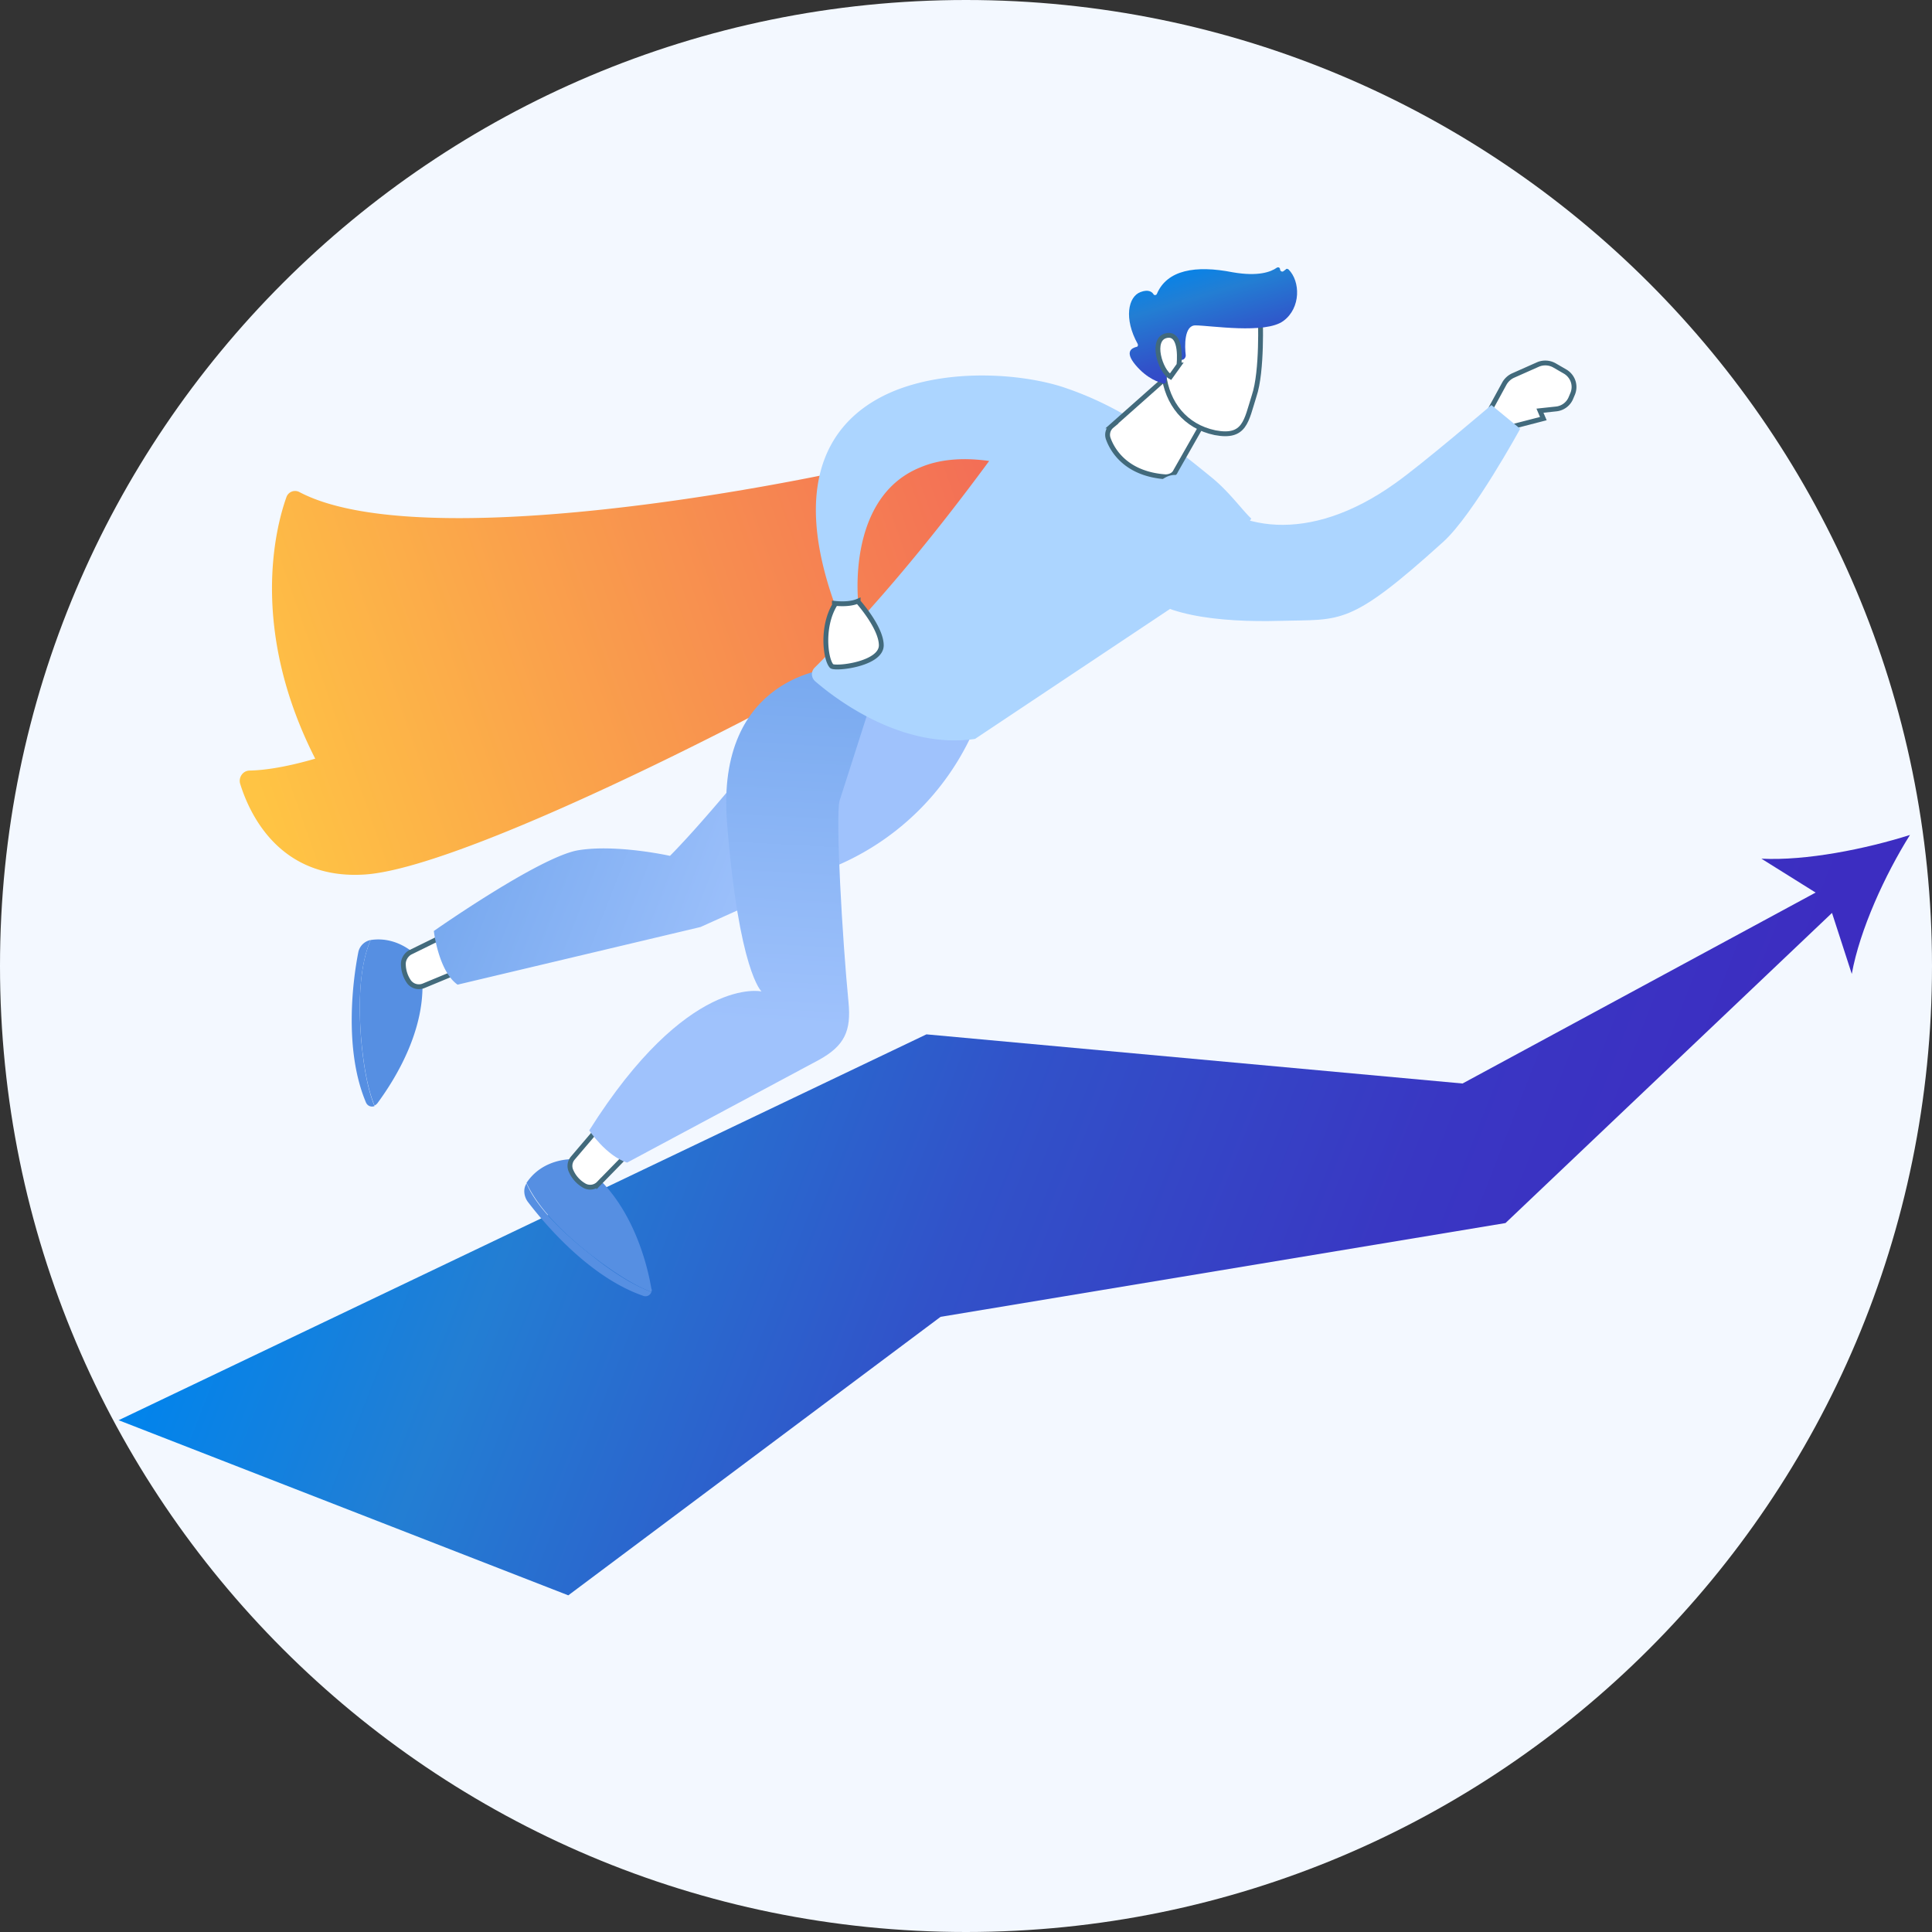 <svg width="100" height="100" fill="none" xmlns="http://www.w3.org/2000/svg"><rect width="100%" height="100%" fill="#333333" stroke="none"/><path d="M50 100c27.614 0 50-22.386 50-50S77.614 0 50 0 0 22.386 0 50s22.386 50 50 50z" fill="#F3F8FF"/><path d="M98.86 43.217c-2.31.73-5.38 1.345-7.69 1.228l2.806 1.754-18.275 9.883-27.748-2.544L6.14 73.51l23.275 9.064 19.269-14.415 29.24-4.854 16.9-16.052 1.024 3.158c.41-2.28 1.725-5.146 3.011-7.193z" fill="url(#paint0_linear)"/><path d="M12.924 39.884c-.35 0-.585.35-.497.672.468 1.521 2.018 5 6.462 4.708 5.673-.38 24.415-10.234 28.772-13.07 4.357-2.836 10.059-6.287 12.398-5.292 2.339.994 1.11-.673-.41-2.076-1.52-1.404-1.87-3.188-.643-2.661 0 0-2.895-1.491-7.953.321-4.942 1.755-28.538 6.696-35.556 2.983a.474.474 0 00-.672.263c-.585 1.637-1.9 6.871 1.491 13.538-.03 0-1.871.585-3.392.614z" fill="url(#paint1_linear)"/><path d="M76.813 21.783l1.053-1.93a.991.991 0 01.438-.409l1.316-.585a.966.966 0 01.848.059l.555.321c.38.234.556.702.38 1.14l-.087.205a.93.93 0 01-.79.585l-.818.088.175.41-2.602.672-.468-.556z" fill="#fff" stroke="#426A7C" stroke-width=".25" stroke-miterlimit="10"/><path d="M19.181 48.656a.81.81 0 00-.643.673c-.263 1.345-.76 5 .41 7.748.087.176.263.234.438.176-.292-.702-.555-1.813-.702-3.568-.204-2.719.147-4.21.497-5.029z" fill="#568FE2"/><path d="M21.696 49.592s-.994-1.17-2.514-.936c-.351.819-.702 2.31-.497 5 .146 1.754.409 2.865.701 3.567a.503.503 0 00.147-.117c.818-1.11 2.953-4.298 2.163-7.514z" fill="#568FE2"/><path d="M23.48 50.38l-1.55.643a.64.64 0 01-.76-.205 1.614 1.614 0 01-.292-.935c0-.234.146-.468.35-.585l1.609-.79c.38-.204.848.059.906.468l.117.731a.67.67 0 01-.38.673z" fill="#fff" stroke="#426A7C" stroke-width=".25" stroke-miterlimit="10"/><path d="M27.252 61.258c-.175.263-.146.643.058.935.848 1.112 3.188 3.919 5.995 4.883a.316.316 0 00.409-.204c-.702-.263-1.725-.79-3.1-1.9-2.134-1.667-3.011-2.895-3.362-3.714z" fill="#568FE2"/><path d="M29.62 60s-1.52-.058-2.369 1.228c.38.82 1.229 2.076 3.363 3.743 1.403 1.082 2.398 1.638 3.1 1.9a.187.187 0 000-.175c-.234-1.403-1.17-5.117-4.094-6.696z" fill="#568FE2"/><path d="M32.164 60.059l-1.17 1.199a.62.62 0 01-.789.088 1.614 1.614 0 01-.643-.731.621.621 0 01.087-.673l1.17-1.374c.292-.322.79-.293 1.023.058l.41.614a.708.708 0 01-.088.819z" fill="#fff" stroke="#426A7C" stroke-width=".25" stroke-miterlimit="10"/><path d="M42.895 34.475s-5.38 6.959-8.217 9.824c0 0-2.748-.614-4.737-.292-1.988.321-7.485 4.181-7.485 4.181s.234 2.076 1.228 2.778l12.573-2.983 7.34-3.304a13.57 13.57 0 006.695-6.637l-7.397-3.567z" fill="url(#paint2_linear)"/><path d="M45.38 35.44l-2.28-.848s-6.082.321-5.468 8.011c.614 7.69 1.784 8.714 1.784 8.714s-3.83-.877-8.918 7.193c0 0 .877 1.316 1.959 1.667l9.941-5.322c1.316-.731 1.667-1.491 1.52-2.982-.321-3.305-.672-9.474-.467-10.41l1.93-6.023z" fill="url(#paint3_linear)"/><path d="M51.638 23.86l2.047.321-2.047-.322z" fill="url(#paint4_linear)"/><path d="M55.088 20.058c-2.105-.701-5.76-.994-8.655.117-3.304 1.287-5.585 4.474-3.245 11.053.555.058.964 0 1.227-.117-.087-1.082-.204-5.556 3.246-6.93.907-.38 2.076-.526 3.538-.321-2.865 3.889-5.848 7.514-9.035 10.701a.478.478 0 00.03.702c1.11.965 4.531 3.538 8.274 2.983l10.614-7.076a8.936 8.936 0 002.778-2.954l.906-1.374c-.467-.438-1.11-1.345-1.988-2.076-2.427-1.988-4.649-3.684-7.69-4.707z" fill="#ACD5FF"/><path d="M45.615 33.363c-.03-.76-.819-1.784-1.199-2.222v-.03c-.263.117-.672.176-1.228.117 0 .03 0 .03.03.059-.703 1.14-.498 2.836-.176 3.187.146.175 2.631-.088 2.573-1.111zM60.673 19.27l-3.129 2.777a.596.596 0 00-.175.673c.234.643.965 1.813 2.953 1.959.205 0 .439-.088.527-.292l1.696-2.983-1.872-2.134z" fill="#fff" stroke="#426A7C" stroke-width=".25" stroke-miterlimit="10"/><path d="M65.234 16.404s.117 2.807-.322 4.093c-.41 1.287-.468 2.193-2.018 1.9-1.55-.32-2.485-1.52-2.66-3.04 0 0-.293-2.34.263-3.04.555-.703 4.737.087 4.737.087z" fill="#fff" stroke="#426A7C" stroke-width=".25" stroke-miterlimit="10"/><path d="M61.082 18.626h.088c.117 0 .204-.117.204-.234-.058-.468-.087-1.55.497-1.55.76 0 3.626.468 4.562-.234.906-.673.877-2.047.263-2.66-.03-.03-.117-.06-.146 0l-.117.087c-.059.058-.176 0-.176-.088 0-.087-.087-.146-.175-.087-.292.204-.936.467-2.28.233-1.93-.38-3.393-.117-3.919 1.111-.03.088-.146.088-.175.03-.088-.146-.293-.263-.673-.117-.643.234-.877 1.374-.146 2.69.03.058 0 .146-.059.146-.233.059-.643.234-.058.936.614.73 1.228.906 1.462.965.058 0 .117-.03.117-.088l.175-1.17c0-.058.088-.117.147-.087l.409.117z" fill="url(#paint5_linear)"/><path d="M61.023 18.889s.205-1.696-.643-1.52c-.848.175-.322 1.841.204 2.134l.44-.614z" fill="#fff" stroke="#426A7C" stroke-width=".25" stroke-miterlimit="10"/><path d="M58.714 30.205c.965 1.666 4.444 2.017 7.544 1.93 3.187-.088 3.567.321 8.45-4.094 1.55-1.404 3.977-5.848 3.977-5.848l-1.491-1.228s-3.626 3.1-5 4.064c-4.474 3.187-8.363 2.456-10.38.117-2.077-2.398-4.006 3.538-3.1 5.059z" fill="#ACD5FF"/><defs><linearGradient id="paint0_linear" x1="17.367" y1="44.641" x2="87.599" y2="72.045" gradientUnits="userSpaceOnUse"><stop stop-color="#0084ED"/><stop offset=".205" stop-color="#237ED3"/><stop offset=".491" stop-color="#3152C9"/><stop offset=".767" stop-color="#3937C3"/><stop offset=".967" stop-color="#3C2DC1"/></linearGradient><linearGradient id="paint1_linear" x1="12.086" y1="37.298" x2="58.458" y2="21.083" gradientUnits="userSpaceOnUse"><stop stop-color="#FFC444"/><stop offset=".829" stop-color="#F36F56"/></linearGradient><linearGradient id="paint2_linear" x1="25.732" y1="39.771" x2="46.454" y2="47.856" gradientUnits="userSpaceOnUse"><stop stop-color="#78A9EF"/><stop offset=".708" stop-color="#9FC2FC"/></linearGradient><linearGradient id="paint3_linear" x1="38.636" y1="34.343" x2="37.21" y2="60.419" gradientUnits="userSpaceOnUse"><stop stop-color="#78A9EF"/><stop offset=".708" stop-color="#9FC2FC"/></linearGradient><linearGradient id="paint4_linear" x1="51.724" y1="23.642" x2="53.617" y2="24.381" gradientUnits="userSpaceOnUse"><stop stop-color="#53D8FF"/><stop offset="1" stop-color="#3840F7"/></linearGradient><linearGradient id="paint5_linear" x1="61.837" y1="13.331" x2="64.601" y2="22.648" gradientUnits="userSpaceOnUse"><stop stop-color="#0084ED"/><stop offset=".205" stop-color="#237ED3"/><stop offset=".491" stop-color="#3152C9"/><stop offset=".767" stop-color="#3937C3"/><stop offset=".967" stop-color="#3C2DC1"/></linearGradient></defs></svg>